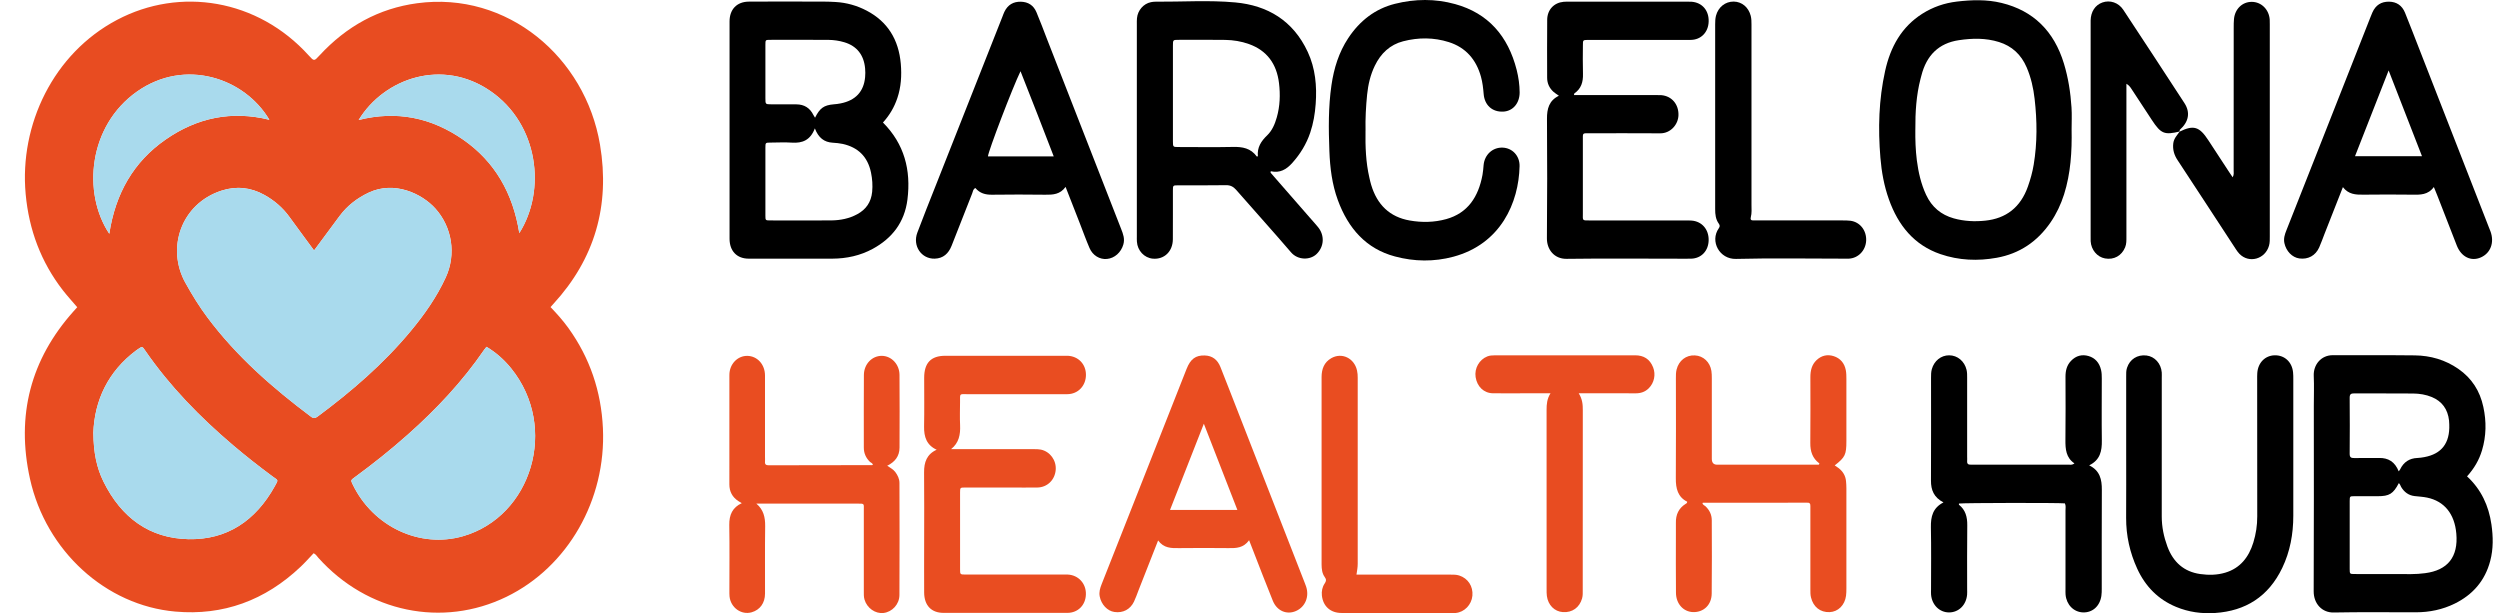 <svg width="106" height="26" viewBox="0 0 106 26" fill="none" xmlns="http://www.w3.org/2000/svg">
<g id="logo 1" clip-path="url(#clip0_0_5336)">
<path id="Vector" d="M23.344 13.022C23.626 13.316 23.883 13.606 24.109 13.921C25.008 15.177 25.491 16.587 25.564 18.161C25.704 21.19 24.079 24.038 21.472 25.305C18.757 26.625 15.576 25.966 13.5 23.653C13.44 23.585 13.393 23.5 13.298 23.457C13.116 23.647 12.941 23.848 12.748 24.029C11.238 25.462 9.46 26.11 7.435 25.931C4.487 25.672 1.95 23.365 1.272 20.305C0.674 17.607 1.306 15.233 3.11 13.209C3.165 13.147 3.22 13.086 3.275 13.026C3.065 12.779 2.853 12.55 2.661 12.302C1.742 11.113 1.228 9.753 1.088 8.227C0.818 5.287 2.264 2.266 4.964 0.842C7.63 -0.566 10.924 -0.042 13.09 2.351C13.319 2.604 13.316 2.601 13.553 2.344C14.693 1.113 16.063 0.356 17.689 0.137C21.506 -0.377 24.815 2.419 25.44 6.132C25.876 8.723 25.211 10.978 23.471 12.877C23.434 12.918 23.397 12.96 23.342 13.02L23.344 13.022ZM13.316 10.619C12.953 10.125 12.611 9.666 12.275 9.201C11.988 8.803 11.628 8.497 11.211 8.265C10.629 7.942 10.02 7.878 9.388 8.084C7.678 8.642 7.042 10.523 7.864 11.996C8.145 12.501 8.446 12.993 8.79 13.453C10.032 15.115 11.561 16.449 13.189 17.669C13.298 17.751 13.371 17.732 13.473 17.657C14.905 16.593 16.257 15.431 17.415 14.037C17.995 13.339 18.517 12.596 18.902 11.758C19.352 10.779 19.171 9.636 18.464 8.846C17.893 8.208 16.717 7.652 15.628 8.17C15.145 8.399 14.729 8.716 14.401 9.156C14.047 9.63 13.697 10.106 13.318 10.618L13.316 10.619ZM20.626 14.706C20.589 14.753 20.559 14.787 20.533 14.824C19.605 16.179 18.495 17.356 17.286 18.43C16.566 19.07 15.816 19.667 15.043 20.233C14.868 20.36 14.868 20.363 14.953 20.538C15.816 22.331 17.8 23.262 19.631 22.734C22.544 21.895 23.691 18.125 21.678 15.624C21.38 15.255 21.033 14.947 20.625 14.703L20.626 14.706ZM3.958 18.367C3.966 19.17 4.091 19.823 4.39 20.426C5.148 21.957 6.345 22.828 7.995 22.861C9.621 22.893 10.837 22.084 11.653 20.612C11.816 20.318 11.797 20.381 11.557 20.202C10.985 19.779 10.424 19.34 9.88 18.877C8.487 17.693 7.209 16.391 6.153 14.861C6.133 14.831 6.111 14.801 6.09 14.771C6.053 14.719 6.01 14.699 5.953 14.738C5.893 14.778 5.829 14.815 5.772 14.859C4.586 15.748 4.003 16.971 3.956 18.367H3.958ZM4.634 9.913C4.893 8.203 5.666 6.859 7.02 5.919C8.357 4.989 9.822 4.683 11.421 5.079C10.368 3.304 7.845 2.452 5.812 3.881C3.743 5.336 3.486 8.188 4.634 9.913ZM15.21 5.087C16.828 4.679 18.295 4.989 19.635 5.919C20.977 6.85 21.749 8.191 22.018 9.884C23.171 8.061 22.828 5.27 20.807 3.87C18.761 2.451 16.288 3.316 15.208 5.085L15.21 5.087Z" fill="#E84C21"/>
<path id="Vector_2" d="M37.438 5.195C38.344 6.105 38.631 7.208 38.476 8.458C38.354 9.433 37.819 10.107 37.006 10.55C36.473 10.84 35.894 10.964 35.295 10.967C34.112 10.971 32.927 10.97 31.744 10.967C31.244 10.967 30.935 10.645 30.933 10.126C30.932 7.053 30.932 3.982 30.933 0.909C30.933 0.396 31.243 0.073 31.748 0.069C32.627 0.062 33.506 0.066 34.385 0.067C34.734 0.067 35.084 0.063 35.434 0.085C35.894 0.112 36.337 0.236 36.748 0.452C37.633 0.915 38.106 1.681 38.194 2.707C38.236 3.198 38.207 3.684 38.048 4.157C37.918 4.544 37.719 4.886 37.438 5.193V5.195ZM34.55 5.443C34.36 5.947 34.018 6.077 33.581 6.048C33.278 6.028 32.971 6.043 32.666 6.046C32.457 6.047 32.453 6.05 32.453 6.259C32.451 7.221 32.451 8.181 32.453 9.143C32.453 9.34 32.458 9.346 32.649 9.346C33.518 9.348 34.389 9.353 35.258 9.345C35.636 9.34 36.007 9.268 36.348 9.082C36.717 8.882 36.936 8.576 36.98 8.132C37.006 7.857 36.986 7.586 36.931 7.319C36.79 6.635 36.373 6.246 35.734 6.103C35.594 6.072 35.45 6.06 35.307 6.051C34.947 6.03 34.703 5.845 34.55 5.443ZM34.557 4.993C34.763 4.578 34.936 4.459 35.35 4.423C35.447 4.415 35.546 4.405 35.643 4.384C36.274 4.259 36.624 3.886 36.681 3.271C36.692 3.15 36.692 3.026 36.681 2.905C36.631 2.331 36.329 1.95 35.801 1.792C35.584 1.727 35.362 1.694 35.139 1.691C34.306 1.685 33.473 1.687 32.64 1.689C32.457 1.689 32.453 1.695 32.453 1.9C32.451 2.653 32.453 3.405 32.453 4.158C32.453 4.42 32.454 4.422 32.698 4.423C33.056 4.425 33.415 4.423 33.773 4.425C34.097 4.428 34.339 4.573 34.49 4.879C34.507 4.911 34.527 4.941 34.559 4.993H34.557Z" fill="black"/>
<path id="Vector_3" d="M104.602 20.197C105.201 20.75 105.522 21.441 105.637 22.238C105.711 22.753 105.721 23.274 105.586 23.781C105.362 24.635 104.832 25.222 104.082 25.592C103.564 25.847 103.011 25.96 102.441 25.961C101.275 25.963 100.11 25.947 98.944 25.97C98.466 25.979 98.097 25.609 98.1 25.067C98.113 22.447 98.106 19.829 98.106 17.209C98.106 16.785 98.122 16.36 98.103 15.937C98.082 15.47 98.41 15.056 98.917 15.06C100.074 15.068 101.23 15.053 102.388 15.068C103.052 15.076 103.681 15.255 104.241 15.646C104.798 16.034 105.149 16.57 105.294 17.255C105.428 17.873 105.419 18.488 105.237 19.095C105.113 19.506 104.905 19.863 104.603 20.197H104.602ZM101.71 20.485C101.472 20.939 101.307 21.04 100.815 21.039C100.483 21.039 100.151 21.037 99.819 21.039C99.633 21.04 99.629 21.043 99.627 21.243C99.626 22.204 99.626 23.164 99.627 24.126C99.627 24.335 99.632 24.339 99.839 24.339C100.637 24.341 101.435 24.338 102.231 24.342C102.429 24.342 102.626 24.328 102.821 24.303C103.786 24.18 104.235 23.611 104.148 22.625C104.076 21.79 103.642 21.25 102.907 21.098C102.732 21.062 102.552 21.054 102.374 21.033C102.125 21.003 101.94 20.867 101.809 20.648C101.776 20.593 101.764 20.524 101.709 20.483L101.71 20.485ZM101.706 19.985C101.733 19.947 101.753 19.927 101.765 19.902C101.917 19.587 102.163 19.431 102.497 19.418C102.596 19.413 102.693 19.401 102.791 19.382C103.527 19.246 103.878 18.786 103.849 18C103.848 17.944 103.845 17.887 103.84 17.832C103.785 17.347 103.542 17.016 103.11 16.835C102.856 16.73 102.589 16.688 102.32 16.685C101.487 16.677 100.651 16.685 99.818 16.68C99.688 16.68 99.625 16.706 99.626 16.864C99.633 17.656 99.633 18.447 99.626 19.239C99.625 19.401 99.693 19.422 99.82 19.421C100.17 19.415 100.52 19.425 100.869 19.418C101.262 19.409 101.543 19.578 101.706 19.986V19.985Z" fill="black"/>
<path id="Vector_4" d="M53.87 7.319C54.427 7.958 54.984 8.595 55.541 9.234C55.656 9.366 55.775 9.495 55.885 9.63C56.174 9.986 56.143 10.458 55.825 10.769C55.55 11.037 55.029 11.037 54.74 10.699C53.978 9.809 53.192 8.942 52.422 8.06C52.298 7.917 52.174 7.849 51.985 7.852C51.304 7.864 50.622 7.855 49.939 7.858C49.735 7.858 49.731 7.862 49.731 8.077C49.729 8.765 49.734 9.454 49.729 10.142C49.727 10.663 49.363 11.01 48.879 10.967C48.517 10.934 48.229 10.628 48.205 10.246C48.199 10.171 48.202 10.095 48.202 10.02C48.202 7.022 48.202 4.024 48.202 1.026C48.202 0.941 48.199 0.856 48.208 0.772C48.238 0.439 48.486 0.154 48.8 0.092C48.861 0.079 48.925 0.072 48.988 0.072C50.117 0.08 51.252 -0 52.377 0.103C53.735 0.229 54.826 0.863 55.449 2.203C55.772 2.898 55.841 3.646 55.785 4.409C55.755 4.823 55.687 5.229 55.554 5.624C55.389 6.112 55.129 6.533 54.792 6.909C54.542 7.188 54.261 7.35 53.879 7.26C53.876 7.28 53.875 7.301 53.872 7.322L53.87 7.319ZM53.334 6.628C53.295 6.252 53.474 5.981 53.731 5.736C53.939 5.535 54.054 5.264 54.135 4.98C54.272 4.503 54.289 4.011 54.23 3.524C54.131 2.703 53.713 2.139 52.955 1.868C52.628 1.751 52.292 1.698 51.952 1.692C51.288 1.682 50.625 1.688 49.961 1.689C49.734 1.689 49.732 1.692 49.732 1.943C49.732 3.291 49.732 4.638 49.732 5.986C49.732 6.232 49.735 6.234 49.967 6.234C50.739 6.234 51.509 6.247 52.281 6.23C52.679 6.221 53.03 6.281 53.286 6.634C53.289 6.638 53.303 6.632 53.336 6.627L53.334 6.628Z" fill="black"/>
<path id="Vector_5" d="M87.836 5.485C87.854 6.419 87.799 7.347 87.516 8.244C87.381 8.667 87.195 9.061 86.947 9.424C86.38 10.253 85.618 10.756 84.664 10.929C83.857 11.075 83.054 11.042 82.272 10.774C81.167 10.394 80.485 9.567 80.088 8.449C79.886 7.881 79.778 7.288 79.729 6.687C79.626 5.451 79.66 4.221 79.929 3.009C80.155 1.986 80.627 1.14 81.504 0.583C81.957 0.296 82.446 0.129 82.969 0.067C83.603 -0.008 84.243 -0.028 84.868 0.125C86.21 0.452 87.092 1.316 87.511 2.697C87.695 3.301 87.791 3.923 87.832 4.554C87.853 4.863 87.836 5.176 87.836 5.486V5.485ZM81.21 5.496C81.206 5.914 81.218 6.357 81.274 6.798C81.34 7.304 81.451 7.796 81.666 8.259C81.91 8.784 82.304 9.107 82.837 9.258C83.277 9.382 83.724 9.402 84.173 9.356C85.057 9.265 85.673 8.792 85.985 7.904C86.091 7.603 86.177 7.297 86.229 6.981C86.383 6.054 86.375 5.123 86.268 4.193C86.216 3.734 86.114 3.284 85.932 2.86C85.697 2.311 85.305 1.953 84.758 1.782C84.196 1.606 83.626 1.619 83.054 1.704C82.205 1.831 81.684 2.344 81.466 3.208C81.455 3.254 81.441 3.299 81.43 3.343C81.25 4.041 81.206 4.753 81.211 5.496H81.21Z" fill="black"/>
<path id="Vector_6" d="M39.721 19.072C39.289 18.877 39.173 18.525 39.181 18.083C39.195 17.395 39.184 16.706 39.185 16.018C39.186 15.385 39.473 15.085 40.081 15.085C41.767 15.085 43.454 15.085 45.14 15.085C45.185 15.085 45.229 15.085 45.274 15.085C45.726 15.107 46.046 15.445 46.044 15.897C46.042 16.36 45.706 16.712 45.251 16.713C43.843 16.716 42.433 16.713 41.025 16.713C40.667 16.713 40.708 16.667 40.706 17.04C40.703 17.37 40.693 17.701 40.708 18.029C40.725 18.424 40.662 18.776 40.325 19.044H40.582C41.668 19.044 42.753 19.044 43.839 19.044C43.938 19.044 44.038 19.044 44.133 19.063C44.526 19.147 44.795 19.52 44.762 19.925C44.727 20.349 44.405 20.664 43.984 20.671C43.599 20.677 43.212 20.671 42.827 20.671C42.189 20.671 41.553 20.671 40.916 20.671C40.711 20.671 40.707 20.675 40.707 20.887C40.706 21.972 40.706 23.056 40.707 24.14C40.707 24.358 40.711 24.359 40.938 24.361C42.31 24.361 43.682 24.361 45.055 24.361C45.126 24.361 45.199 24.358 45.27 24.361C45.724 24.381 46.055 24.742 46.042 25.2C46.032 25.656 45.706 25.986 45.254 25.986C43.8 25.989 42.347 25.986 40.893 25.986C40.597 25.986 40.301 25.986 40.005 25.986C39.489 25.985 39.188 25.672 39.184 25.125C39.179 24.408 39.184 23.692 39.184 22.975C39.184 21.995 39.191 21.014 39.181 20.034C39.177 19.598 39.296 19.255 39.721 19.066V19.072Z" fill="#E94D21"/>
<path id="Vector_7" d="M82.401 21.301C81.997 21.089 81.87 20.779 81.873 20.374C81.881 18.922 81.876 17.47 81.876 16.018C81.876 15.895 81.876 15.774 81.909 15.654C82.007 15.3 82.301 15.063 82.644 15.065C83 15.066 83.298 15.318 83.383 15.685C83.409 15.797 83.407 15.908 83.407 16.022C83.407 17.135 83.407 18.247 83.407 19.36C83.407 19.427 83.412 19.493 83.407 19.558C83.401 19.673 83.461 19.705 83.555 19.701C83.591 19.699 83.627 19.701 83.664 19.701C85.01 19.701 86.356 19.701 87.702 19.701C87.777 19.701 87.86 19.726 87.956 19.647C87.6 19.408 87.57 19.046 87.574 18.657C87.585 17.761 87.58 16.866 87.577 15.969C87.577 15.713 87.633 15.486 87.812 15.3C88.023 15.079 88.281 15.016 88.555 15.096C88.832 15.177 89.014 15.38 89.084 15.682C89.113 15.802 89.116 15.924 89.116 16.047C89.116 16.923 89.106 17.8 89.118 18.677C89.125 19.121 89.049 19.503 88.581 19.731C89.039 19.953 89.121 20.331 89.118 20.772C89.109 22.168 89.116 23.562 89.114 24.958C89.114 25.061 89.113 25.165 89.098 25.268C89.033 25.703 88.721 25.98 88.318 25.966C87.923 25.951 87.617 25.64 87.58 25.212C87.573 25.137 87.577 25.06 87.577 24.985C87.577 23.872 87.577 22.76 87.577 21.647C87.577 21.546 87.6 21.439 87.551 21.343C87.262 21.314 83.267 21.321 83.06 21.35C83.06 21.367 83.053 21.395 83.06 21.401C83.337 21.62 83.416 21.918 83.412 22.271C83.401 23.177 83.407 24.081 83.407 24.987C83.407 25.061 83.412 25.138 83.405 25.213C83.368 25.654 83.049 25.966 82.641 25.967C82.236 25.967 81.913 25.65 81.877 25.212C81.87 25.137 81.876 25.06 81.876 24.985C81.876 24.108 81.888 23.232 81.87 22.355C81.862 21.907 81.95 21.535 82.4 21.304L82.401 21.301Z" fill="black"/>
<path id="Vector_8" d="M57.898 5.539C57.887 6.21 57.91 6.877 58.061 7.532C58.084 7.633 58.106 7.734 58.136 7.832C58.389 8.686 58.93 9.202 59.772 9.349C60.289 9.44 60.81 9.431 61.32 9.29C62.235 9.035 62.684 8.348 62.857 7.418C62.883 7.28 62.892 7.138 62.905 6.997C62.945 6.559 63.287 6.244 63.709 6.259C64.12 6.273 64.439 6.603 64.43 7.045C64.396 8.593 63.635 10.344 61.623 10.885C60.803 11.105 59.967 11.094 59.147 10.874C57.925 10.55 57.164 9.685 56.723 8.481C56.479 7.815 56.392 7.111 56.366 6.405C56.331 5.473 56.319 4.539 56.454 3.611C56.558 2.895 56.767 2.22 57.164 1.619C57.654 0.878 58.306 0.373 59.144 0.162C59.994 -0.051 60.852 -0.061 61.7 0.174C63.093 0.559 63.941 1.521 64.308 2.968C64.386 3.278 64.431 3.596 64.433 3.917C64.434 4.374 64.15 4.71 63.744 4.732C63.274 4.758 62.944 4.461 62.907 3.982C62.887 3.737 62.859 3.493 62.794 3.258C62.59 2.517 62.14 2.011 61.432 1.786C60.792 1.583 60.139 1.583 59.494 1.75C58.94 1.893 58.544 2.262 58.289 2.794C58.105 3.176 58.009 3.587 57.966 4.011C57.915 4.517 57.888 5.025 57.899 5.535L57.898 5.539Z" fill="black"/>
<path id="Vector_9" d="M72.184 21.334C72.198 21.408 72.266 21.425 72.311 21.465C72.48 21.624 72.579 21.82 72.579 22.059C72.582 23.096 72.589 24.134 72.576 25.171C72.571 25.647 72.235 25.963 71.793 25.953C71.381 25.944 71.067 25.609 71.061 25.141C71.052 24.32 71.058 23.5 71.058 22.679C71.058 22.509 71.062 22.34 71.058 22.17C71.049 21.82 71.178 21.549 71.467 21.367C71.497 21.349 71.536 21.338 71.537 21.272C71.141 21.076 71.05 20.715 71.055 20.277C71.067 18.863 71.058 17.448 71.058 16.034C71.058 15.911 71.057 15.79 71.087 15.669C71.182 15.288 71.489 15.049 71.863 15.069C72.221 15.086 72.506 15.353 72.564 15.729C72.579 15.83 72.581 15.935 72.581 16.039C72.581 17.124 72.581 18.208 72.581 19.292C72.581 19.349 72.581 19.405 72.581 19.462C72.583 19.62 72.656 19.7 72.8 19.703C72.853 19.703 72.908 19.703 72.962 19.703C74.263 19.703 75.564 19.703 76.865 19.703H77.118C77.145 19.674 77.148 19.653 77.13 19.64C76.849 19.429 76.753 19.139 76.757 18.783C76.767 17.85 76.761 16.916 76.76 15.983C76.76 15.708 76.82 15.461 77.022 15.269C77.234 15.068 77.487 15.017 77.75 15.101C78.025 15.189 78.206 15.395 78.263 15.699C78.285 15.819 78.287 15.943 78.287 16.065C78.289 16.942 78.287 17.819 78.287 18.695C78.287 19.278 78.237 19.386 77.792 19.733C77.854 19.775 77.912 19.811 77.965 19.853C78.136 19.99 78.249 20.166 78.271 20.397C78.281 20.499 78.287 20.603 78.287 20.707C78.287 22.121 78.287 23.536 78.287 24.95C78.287 25.054 78.285 25.158 78.272 25.26C78.22 25.658 77.936 25.94 77.574 25.954C77.18 25.97 76.883 25.733 76.786 25.332C76.758 25.22 76.76 25.109 76.76 24.995C76.76 23.882 76.76 22.77 76.76 21.657C76.76 21.591 76.757 21.524 76.76 21.459C76.767 21.35 76.719 21.304 76.616 21.314C76.608 21.314 76.598 21.314 76.588 21.314C75.125 21.314 73.663 21.315 72.201 21.317C72.195 21.317 72.19 21.327 72.183 21.334H72.184Z" fill="#E94D21"/>
<path id="Vector_10" d="M66.099 4.061C66.005 3.994 65.929 3.949 65.864 3.89C65.693 3.734 65.599 3.536 65.599 3.296C65.599 2.475 65.592 1.655 65.601 0.836C65.605 0.413 65.889 0.116 66.291 0.077C66.37 0.07 66.453 0.07 66.532 0.07C68.191 0.07 69.852 0.07 71.511 0.07C71.582 0.07 71.655 0.07 71.726 0.074C72.176 0.109 72.465 0.449 72.447 0.921C72.431 1.371 72.12 1.691 71.679 1.692C70.28 1.695 68.881 1.692 67.481 1.692C67.428 1.692 67.373 1.692 67.319 1.692C67.118 1.697 67.115 1.698 67.115 1.914C67.113 2.319 67.105 2.725 67.118 3.13C67.129 3.476 67.042 3.761 66.756 3.958C66.745 3.965 66.746 3.989 66.735 4.03C66.826 4.03 66.912 4.03 66.997 4.03C68.055 4.03 69.114 4.03 70.172 4.03C70.262 4.03 70.352 4.03 70.442 4.035C70.884 4.073 71.179 4.423 71.167 4.883C71.157 5.284 70.827 5.658 70.392 5.653C69.397 5.646 68.401 5.65 67.404 5.65C67.083 5.65 67.113 5.626 67.113 5.953C67.113 6.981 67.113 8.008 67.113 9.036C67.113 9.366 67.071 9.347 67.423 9.347C68.768 9.347 70.115 9.347 71.46 9.347C71.549 9.347 71.64 9.346 71.729 9.353C72.161 9.389 72.452 9.724 72.447 10.178C72.442 10.632 72.14 10.957 71.701 10.968C71.459 10.974 71.217 10.968 70.975 10.968C69.458 10.968 67.942 10.955 66.427 10.975C65.883 10.983 65.583 10.559 65.589 10.102C65.605 8.415 65.603 6.727 65.592 5.039C65.589 4.609 65.681 4.262 66.097 4.06L66.099 4.061Z" fill="black"/>
<path id="Vector_11" d="M32.069 21.353C32.373 21.61 32.448 21.931 32.443 22.313C32.429 23.265 32.44 24.218 32.437 25.17C32.436 25.57 32.222 25.86 31.87 25.961C31.432 26.087 30.981 25.764 30.932 25.289C30.924 25.206 30.926 25.119 30.926 25.035C30.926 24.111 30.937 23.187 30.921 22.264C30.914 21.829 31.057 21.516 31.451 21.334C31.393 21.299 31.346 21.274 31.301 21.243C31.055 21.079 30.925 20.848 30.925 20.538C30.925 18.992 30.922 17.445 30.926 15.899C30.926 15.437 31.273 15.081 31.69 15.089C32.111 15.098 32.435 15.451 32.436 15.921C32.44 17.072 32.436 18.221 32.436 19.372C32.436 19.438 32.441 19.504 32.436 19.569C32.424 19.696 32.483 19.728 32.594 19.728C34.056 19.724 35.519 19.724 36.98 19.721C36.988 19.721 36.995 19.715 37.008 19.709C36.999 19.633 36.925 19.621 36.884 19.581C36.718 19.418 36.626 19.223 36.626 18.981C36.626 17.953 36.622 16.926 36.629 15.898C36.632 15.435 36.977 15.082 37.394 15.088C37.797 15.094 38.136 15.444 38.139 15.894C38.147 16.922 38.144 17.948 38.14 18.977C38.139 19.349 37.941 19.588 37.618 19.748C37.744 19.833 37.872 19.898 37.961 20.015C38.063 20.152 38.137 20.305 38.137 20.479C38.14 22.062 38.146 23.647 38.136 25.23C38.133 25.627 37.825 25.948 37.461 25.99C37.112 26.03 36.762 25.784 36.655 25.422C36.62 25.302 36.626 25.18 36.626 25.057C36.626 23.917 36.626 22.776 36.626 21.636C36.626 21.349 36.662 21.353 36.371 21.353C34.981 21.353 33.591 21.353 32.199 21.353C32.155 21.353 32.11 21.353 32.066 21.353H32.069Z" fill="#E94D21"/>
<path id="Vector_12" d="M45.181 7.923C44.95 8.247 44.642 8.26 44.32 8.256C43.567 8.246 42.813 8.246 42.059 8.256C41.783 8.259 41.545 8.198 41.357 7.972C41.254 8.018 41.252 8.123 41.22 8.203C40.926 8.941 40.64 9.682 40.348 10.42C40.216 10.752 39.992 10.957 39.633 10.967C39.067 10.984 38.684 10.425 38.895 9.864C39.144 9.198 39.41 8.54 39.67 7.88C40.614 5.489 41.559 3.098 42.502 0.709C42.529 0.64 42.554 0.568 42.586 0.501C42.731 0.201 42.968 0.066 43.285 0.073C43.592 0.08 43.823 0.224 43.946 0.519C44.102 0.888 44.242 1.266 44.387 1.64C45.438 4.331 46.488 7.022 47.538 9.711C47.621 9.921 47.699 10.128 47.63 10.366C47.534 10.701 47.261 10.95 46.932 10.98C46.627 11.007 46.332 10.833 46.196 10.517C46.048 10.174 45.922 9.822 45.786 9.473C45.588 8.968 45.391 8.465 45.18 7.923H45.181ZM44.678 6.631C44.208 5.415 43.753 4.23 43.27 3.02C42.931 3.715 41.895 6.431 41.889 6.631H44.678Z" fill="black"/>
<path id="Vector_13" d="M103.195 7.93C102.947 8.27 102.615 8.259 102.279 8.254C101.588 8.247 100.897 8.244 100.207 8.254C99.883 8.259 99.576 8.244 99.339 7.934C99.071 8.618 98.814 9.268 98.559 9.918C98.484 10.11 98.416 10.305 98.333 10.492C98.175 10.841 97.864 11.008 97.492 10.958C97.189 10.916 96.933 10.651 96.859 10.31C96.816 10.114 96.874 9.938 96.944 9.764C97.373 8.677 97.802 7.591 98.231 6.504C98.99 4.582 99.747 2.661 100.503 0.739C100.531 0.67 100.558 0.601 100.588 0.531C100.728 0.214 100.967 0.067 101.296 0.071C101.615 0.076 101.847 0.231 101.972 0.537C102.179 1.048 102.376 1.562 102.577 2.077C103.563 4.602 104.548 7.128 105.534 9.653C105.555 9.705 105.577 9.757 105.596 9.81C105.77 10.279 105.603 10.732 105.187 10.915C104.776 11.096 104.361 10.896 104.17 10.416C103.892 9.712 103.622 9.004 103.346 8.299C103.303 8.188 103.257 8.078 103.195 7.928V7.93ZM101.278 2.987C100.791 4.228 100.325 5.418 99.853 6.622H102.692C102.223 5.418 101.763 4.236 101.278 2.987Z" fill="black"/>
<path id="Vector_14" d="M52.963 22.904C52.723 23.238 52.414 23.245 52.094 23.24C51.394 23.232 50.694 23.232 49.994 23.24C49.664 23.245 49.343 23.246 49.104 22.915C48.815 23.65 48.542 24.345 48.269 25.041C48.208 25.198 48.154 25.359 48.081 25.51C47.921 25.842 47.612 26 47.252 25.948C46.952 25.907 46.695 25.631 46.628 25.291C46.591 25.105 46.643 24.938 46.709 24.77C47.227 23.458 47.746 22.145 48.264 20.832C48.947 19.102 49.628 17.372 50.311 15.642C50.477 15.22 50.697 15.06 51.082 15.072C51.405 15.082 51.622 15.252 51.745 15.558C51.878 15.887 52.006 16.218 52.135 16.55C53.195 19.267 54.256 21.985 55.316 24.701C55.336 24.753 55.357 24.805 55.375 24.858C55.526 25.292 55.345 25.735 54.946 25.908C54.557 26.077 54.143 25.904 53.968 25.474C53.676 24.756 53.4 24.029 53.118 23.307C53.074 23.194 53.03 23.08 52.962 22.907L52.963 22.904ZM51.043 17.966C50.554 19.215 50.086 20.409 49.609 21.622H52.465C51.993 20.411 51.529 19.216 51.043 17.966Z" fill="#E94D21"/>
<path id="Vector_15" d="M90.15 19.099C90.15 18.052 90.15 17.007 90.15 15.96C90.15 15.838 90.145 15.716 90.185 15.597C90.303 15.232 90.624 15.027 91.011 15.073C91.359 15.115 91.628 15.411 91.658 15.791C91.663 15.866 91.659 15.943 91.659 16.018C91.659 17.979 91.662 19.94 91.658 21.899C91.658 22.341 91.746 22.76 91.895 23.166C92.142 23.837 92.601 24.241 93.287 24.339C93.645 24.39 94.004 24.385 94.354 24.28C94.979 24.093 95.348 23.631 95.541 23.004C95.652 22.645 95.709 22.274 95.707 21.892C95.702 19.96 95.704 18.028 95.704 16.096C95.704 16.002 95.702 15.907 95.709 15.813C95.74 15.379 96.04 15.075 96.444 15.065C96.864 15.055 97.183 15.347 97.226 15.789C97.236 15.882 97.236 15.976 97.236 16.071C97.236 18.003 97.236 19.936 97.236 21.868C97.236 22.642 97.1 23.386 96.767 24.08C96.18 25.304 95.204 25.904 93.926 25.99C93.357 26.029 92.799 25.954 92.264 25.731C91.511 25.418 90.966 24.871 90.617 24.11C90.306 23.431 90.144 22.713 90.148 21.954C90.154 21.003 90.15 20.049 90.15 19.098V19.099Z" fill="black"/>
<path id="Vector_16" d="M66.938 16.675C67.097 16.929 67.112 17.158 67.111 17.398C67.108 19.934 67.109 22.47 67.108 25.007C67.108 25.129 67.115 25.25 67.081 25.372C66.971 25.759 66.664 25.982 66.263 25.953C65.909 25.928 65.637 25.654 65.587 25.268C65.575 25.175 65.576 25.08 65.576 24.985C65.576 22.449 65.576 19.913 65.575 17.376C65.575 17.14 65.592 16.91 65.742 16.675C65.388 16.675 65.085 16.675 64.782 16.675C64.289 16.675 63.795 16.681 63.301 16.675C62.916 16.67 62.628 16.393 62.566 15.988C62.51 15.616 62.72 15.248 63.062 15.112C63.166 15.07 63.273 15.068 63.38 15.066C65.362 15.066 67.345 15.066 69.329 15.065C69.69 15.065 69.952 15.22 70.092 15.575C70.212 15.882 70.138 16.23 69.911 16.459C69.753 16.618 69.565 16.678 69.347 16.677C68.629 16.671 67.912 16.674 67.193 16.674C67.123 16.674 67.053 16.674 66.935 16.674L66.938 16.675Z" fill="#E84C21"/>
<path id="Vector_17" d="M57.516 24.364H57.84C59.059 24.364 60.28 24.364 61.498 24.364C61.623 24.364 61.748 24.362 61.871 24.401C62.242 24.521 62.465 24.858 62.43 25.258C62.395 25.64 62.092 25.956 61.722 25.99C61.678 25.994 61.633 25.99 61.587 25.99C60.019 25.99 58.449 25.99 56.88 25.99C56.413 25.99 56.097 25.707 56.048 25.25C56.029 25.066 56.065 24.89 56.166 24.74C56.232 24.642 56.247 24.573 56.17 24.469C56.055 24.314 56.037 24.123 56.035 23.932C56.035 21.285 56.035 18.638 56.035 15.989C56.035 15.646 56.144 15.36 56.446 15.187C56.895 14.931 57.42 15.183 57.538 15.709C57.562 15.812 57.567 15.914 57.567 16.018C57.567 18.646 57.567 21.275 57.567 23.904C57.567 24.046 57.544 24.183 57.515 24.361L57.516 24.364Z" fill="#E94D21"/>
<path id="Vector_18" d="M74.263 4.971C74.263 6.205 74.263 7.441 74.263 8.675C74.263 8.854 74.282 9.035 74.234 9.21C74.207 9.31 74.249 9.35 74.344 9.346C74.407 9.343 74.47 9.346 74.532 9.346C75.725 9.346 76.918 9.346 78.111 9.346C78.227 9.346 78.345 9.346 78.46 9.36C78.867 9.414 79.147 9.774 79.125 10.208C79.103 10.621 78.792 10.945 78.394 10.967C78.323 10.971 78.25 10.967 78.179 10.967C76.654 10.967 75.128 10.939 73.605 10.978C72.907 10.996 72.491 10.231 72.875 9.681C72.926 9.607 72.93 9.558 72.877 9.483C72.745 9.303 72.722 9.088 72.723 8.867C72.723 6.256 72.723 3.645 72.723 1.033C72.723 0.911 72.727 0.79 72.757 0.668C72.852 0.304 73.151 0.063 73.51 0.067C73.858 0.072 74.138 0.309 74.231 0.671C74.262 0.792 74.263 0.914 74.263 1.036C74.263 2.347 74.263 3.656 74.263 4.967V4.971Z" fill="black"/>
<path id="Vector_19" d="M92.417 5.58C93.008 5.291 93.254 5.365 93.631 5.943C93.924 6.393 94.219 6.843 94.514 7.293C94.558 7.359 94.605 7.426 94.666 7.518C94.728 7.402 94.707 7.309 94.707 7.222C94.707 5.205 94.707 3.189 94.709 1.172C94.709 1.049 94.709 0.927 94.721 0.806C94.762 0.377 95.077 0.077 95.475 0.079C95.881 0.08 96.207 0.403 96.236 0.834C96.24 0.901 96.239 0.966 96.239 1.032C96.239 4.028 96.239 7.026 96.239 10.022C96.239 10.154 96.244 10.285 96.207 10.415C96.046 10.99 95.357 11.182 94.95 10.761C94.892 10.701 94.845 10.632 94.799 10.563C93.976 9.306 93.157 8.047 92.33 6.792C92.184 6.572 92.115 6.343 92.147 6.076C92.173 5.865 92.313 5.73 92.422 5.573L92.415 5.58H92.417Z" fill="black"/>
<path id="Vector_20" d="M92.423 5.574C91.772 5.734 91.622 5.672 91.237 5.085C90.946 4.642 90.657 4.201 90.366 3.758C90.317 3.683 90.263 3.613 90.16 3.552C90.16 3.65 90.16 3.748 90.16 3.846C90.16 5.911 90.16 7.976 90.16 10.041C90.16 10.191 90.165 10.341 90.106 10.485C89.959 10.844 89.631 11.027 89.25 10.957C88.917 10.895 88.665 10.592 88.644 10.227C88.64 10.152 88.643 10.075 88.643 10.001C88.643 7.011 88.643 4.024 88.643 1.035C88.643 0.978 88.643 0.922 88.643 0.865C88.652 0.494 88.836 0.213 89.142 0.105C89.461 -0.009 89.823 0.108 90.025 0.412C90.893 1.728 91.759 3.046 92.619 4.37C92.88 4.771 92.802 5.166 92.426 5.502C92.412 5.515 92.419 5.555 92.416 5.583L92.423 5.575V5.574Z" fill="black"/>
<path id="Vector_21" d="M13.316 10.619C13.695 10.107 14.046 9.631 14.399 9.157C14.727 8.717 15.144 8.402 15.627 8.171C16.715 7.653 17.892 8.21 18.462 8.847C19.17 9.637 19.351 10.781 18.901 11.76C18.516 12.598 17.993 13.34 17.413 14.038C16.256 15.432 14.904 16.595 13.471 17.659C13.37 17.734 13.298 17.754 13.187 17.67C11.56 16.45 10.031 15.117 8.789 13.454C8.444 12.994 8.145 12.502 7.863 11.998C7.04 10.523 7.676 8.644 9.386 8.086C10.018 7.88 10.627 7.943 11.21 8.266C11.627 8.498 11.988 8.804 12.274 9.202C12.61 9.666 12.951 10.126 13.315 10.621L13.316 10.619Z" fill="#A9DAED"/>
<path id="Vector_22" d="M20.626 14.704C21.035 14.948 21.381 15.256 21.679 15.626C23.692 18.124 22.546 21.895 19.632 22.736C17.801 23.263 15.817 22.332 14.955 20.54C14.87 20.364 14.868 20.361 15.044 20.234C15.817 19.669 16.569 19.072 17.287 18.431C18.498 17.356 19.606 16.179 20.534 14.825C20.56 14.788 20.59 14.753 20.627 14.707L20.626 14.704Z" fill="#A9DAED"/>
<path id="Vector_23" d="M3.958 18.367C4.005 16.971 4.587 15.748 5.773 14.858C5.831 14.815 5.894 14.778 5.954 14.737C6.011 14.698 6.054 14.719 6.091 14.771C6.112 14.801 6.134 14.831 6.155 14.861C7.209 16.391 8.488 17.693 9.881 18.877C10.426 19.34 10.987 19.778 11.558 20.202C11.798 20.38 11.816 20.318 11.654 20.612C10.838 22.084 9.622 22.893 7.996 22.861C6.346 22.829 5.149 21.957 4.391 20.426C4.092 19.823 3.967 19.17 3.959 18.367H3.958Z" fill="#A9DAED"/>
<path id="Vector_24" d="M4.634 9.911C3.486 8.187 3.741 5.335 5.812 3.88C7.845 2.451 10.367 3.303 11.421 5.078C9.824 4.681 8.358 4.987 7.02 5.917C5.668 6.857 4.893 8.203 4.634 9.911Z" fill="#A9DAED"/>
<path id="Vector_25" d="M15.21 5.087C16.289 3.317 18.762 2.452 20.808 3.871C22.828 5.271 23.172 8.063 22.019 9.885C21.749 8.192 20.978 6.851 19.636 5.92C18.296 4.99 16.829 4.68 15.211 5.088L15.21 5.087Z" fill="#A9DAED"/>
</g>
<defs>
<clipPath id="clip0_0_5336">
<rect width="105" height="26" fill="white" transform="translate(0.872)"/>
</clipPath>
</defs>
</svg>
